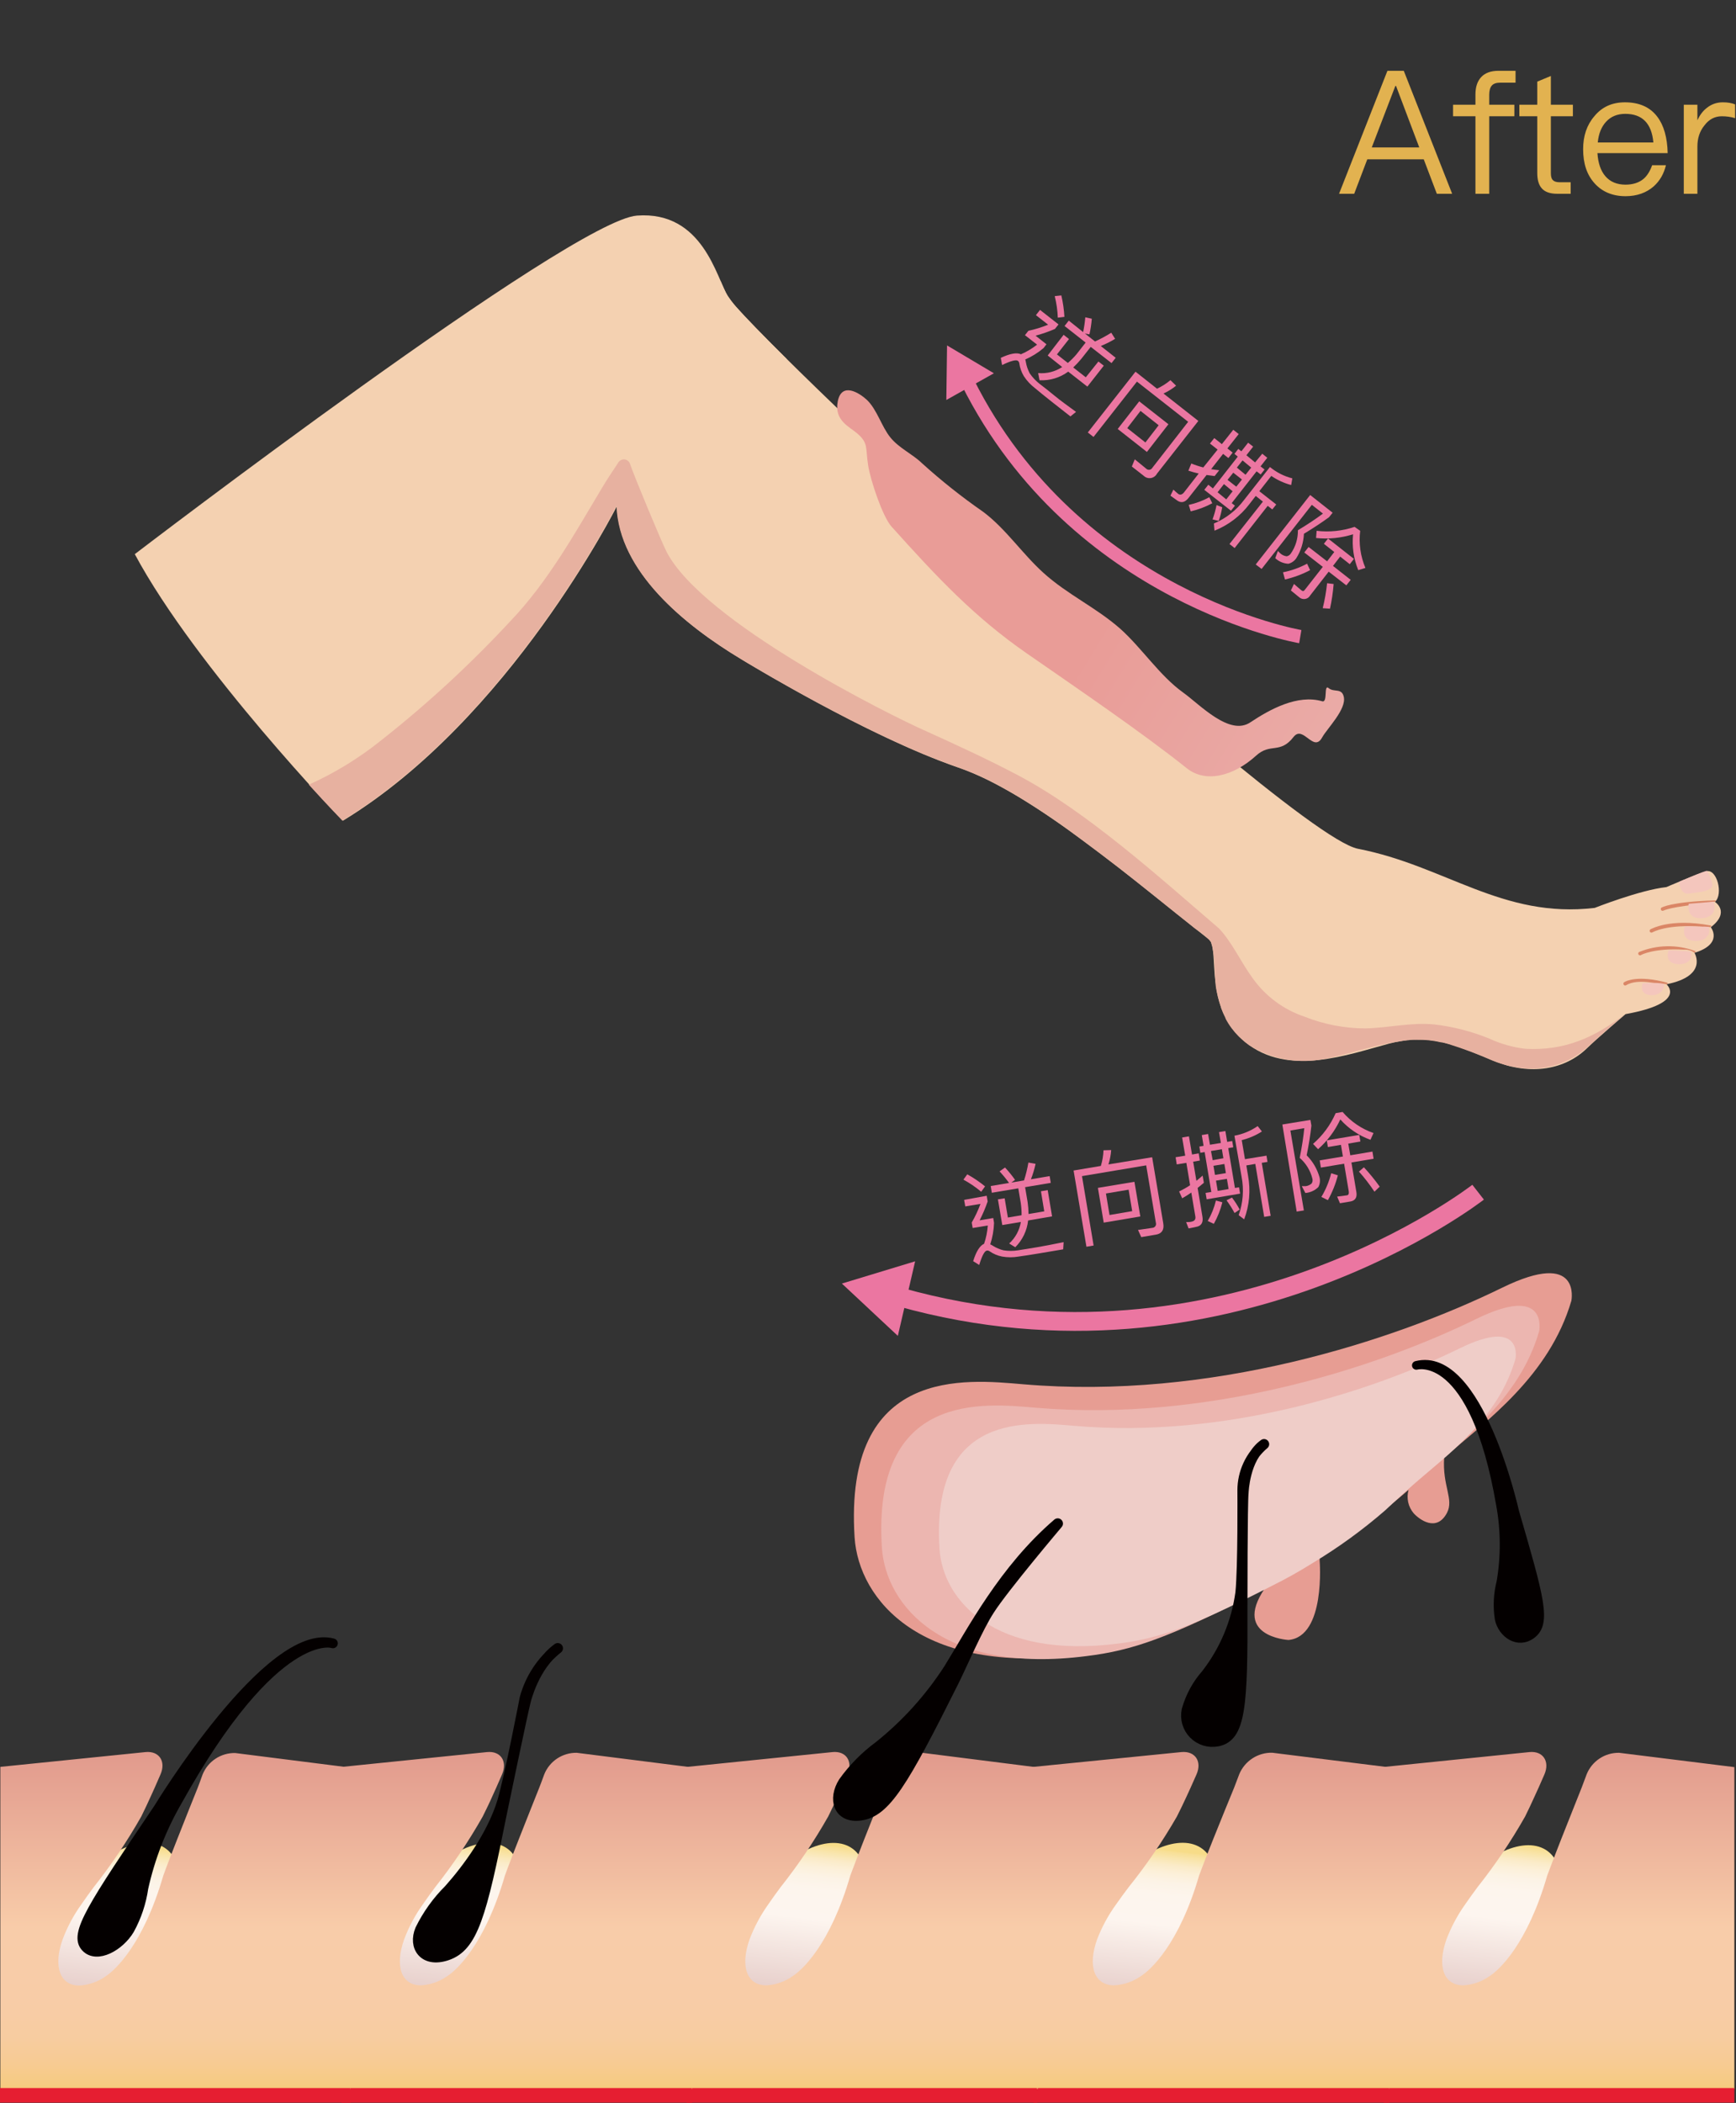 <svg width="242" height="293" viewBox="0 0 242 293" fill="none" xmlns="http://www.w3.org/2000/svg">
<rect x="0" y="0" width="242" height="293" fill="#333333" stroke="none"/>
<path d="M193.408 9.864L186.664 27H188.776L190.6 22.2H198.472L200.296 27H202.432L195.688 9.864H193.408ZM191.224 20.544L194.512 11.976H194.608L197.848 20.544H191.224ZM208.894 9.864C207.838 9.864 207.022 10.152 206.47 10.752C205.942 11.328 205.678 12.12 205.678 13.176V14.592H202.558V16.2H205.678V27H207.598V16.2H211.102V14.592H207.598V13.224C207.598 12.624 207.718 12.192 207.958 11.928C208.198 11.64 208.605 11.52 209.134 11.52H211.27V9.864H208.894ZM216.191 10.584L214.295 11.376V14.592H211.799V16.2H214.295V24.096C214.295 25.032 214.487 25.728 214.895 26.208C215.327 26.736 216.071 27 217.079 27H218.951V25.392H217.367C216.935 25.392 216.623 25.272 216.455 25.08C216.263 24.888 216.191 24.552 216.191 24.096V16.2H219.263V14.592H216.191V10.584ZM226.522 14.256C224.722 14.256 223.306 14.904 222.25 16.2C221.194 17.424 220.69 18.96 220.69 20.784C220.69 22.8 221.218 24.384 222.322 25.584C223.378 26.736 224.818 27.336 226.594 27.336C228.202 27.336 229.522 26.856 230.554 25.944C231.394 25.176 231.946 24.216 232.234 23.016H230.314C230.002 23.88 229.594 24.528 229.066 24.96C228.442 25.464 227.602 25.728 226.594 25.728C225.418 25.728 224.482 25.344 223.81 24.576C223.138 23.808 222.778 22.728 222.682 21.336H232.474C232.426 19.176 231.946 17.472 231.034 16.272C230.026 14.928 228.514 14.256 226.522 14.256ZM226.57 15.864C228.922 15.864 230.242 17.184 230.482 19.848H222.73C222.85 18.624 223.234 17.664 223.906 16.944C224.578 16.224 225.466 15.864 226.57 15.864ZM240.17 14.256C239.306 14.256 238.562 14.52 237.914 15.048C237.386 15.456 236.954 16.032 236.618 16.752V14.592H234.722V27H236.618V20.424C236.618 19.272 236.93 18.288 237.602 17.472C238.25 16.608 239.066 16.2 240.026 16.2C240.626 16.2 241.25 16.272 241.874 16.464V14.544C241.418 14.352 240.842 14.256 240.17 14.256Z" fill="#E2B250"/>
<g clip-path="url(#clip0_377_955)">
<path d="M237.86 121.4C236.41 121.82 232.3 123.6 232.3 123.6C228.59 124.01 222.3 126.5 222.3 126.5C209.41 128.02 201.47 120.62 189.3 118.26C183.76 117.18 156.81 93.5 138.78 77.44C129.47 69.14 108.16 49.01 102.58 42.71C102.17 42.243 101.792 41.749 101.45 41.23C99.9 38.82 98.02 29.35 88.79 30.04C79.56 30.73 18.79 77.21 18.79 77.21C27.33 93.13 47.79 114.36 47.79 114.36C71.07 100.22 86 70.52 86 70.52C86.33 79.66 95.4 87.08 103.37 91.87C103.37 91.87 120.97 102.63 133.56 106.93C144.01 110.49 157.98 122.62 168.51 130.87C170.12 132.13 167.62 140.29 173.58 145.19C179.54 150.09 187.98 146.91 193.64 145.41C199.3 143.91 202.87 145.59 208.18 147.79C213.49 149.99 218.24 148.93 221.18 146.1C222.68 144.64 226.6 141.3 226.6 141.3C235.32 139.73 232.31 137.14 232.31 137.14C238.18 135.97 236.21 132.76 236.21 132.76C240.3 131.5 238.49 129.19 238.49 129.19C241.25 127.07 239.07 125.66 239.07 125.66C240.28 124.57 239.31 120.98 237.86 121.4Z" fill="#F4D1B1"/>
<path d="M98.75 47.35C98.683 47.547 98.67 47.758 98.71 47.962C98.75 48.166 98.844 48.356 98.98 48.513C99.117 48.669 99.292 48.788 99.488 48.856C99.685 48.924 99.896 48.939 100.1 48.9C101.425 48.643 102.79 48.677 104.1 49C105.77 49.38 108.5 49.54 109.71 50.06C106.59 46.97 104.03 44.36 102.57 42.71C102.16 42.243 101.782 41.749 101.44 41.23C101.277 40.959 101.13 40.678 101 40.39L100.9 40.17L100.42 39.09C100.384 40.707 100.176 42.316 99.8 43.89C99.61 44.65 99.15 46.11 98.75 47.35Z" fill="#F4D1B1"/>
<path d="M212.66 146.13C210.929 145.934 209.241 145.461 207.66 144.73C205.174 143.711 202.559 143.038 199.89 142.73C196.63 142.43 193.56 143.22 190.33 143.29C187.422 143.282 184.542 142.725 181.84 141.65C178.911 140.667 176.371 138.775 174.59 136.25C172.98 134.05 171.82 131.4 169.95 129.38C161.67 122.28 151.57 113.12 141.95 108.04C137.75 105.82 133.42 103.83 129.09 101.87C124.05 99.65 97.93 86.65 92.91 76.86C92.22 75.51 88.5 66.6 87.82 64.62C87.766 64.459 87.668 64.317 87.536 64.21C87.405 64.103 87.246 64.035 87.078 64.014C86.91 63.993 86.739 64.02 86.585 64.092C86.432 64.164 86.302 64.277 86.21 64.42C85.42 65.61 84.64 66.78 83.95 67.93C80.08 74.39 76.4 81.04 71.17 86.52C65.576 92.552 59.517 98.136 53.05 103.22C49.988 105.671 46.628 107.724 43.05 109.33C45.87 112.44 47.73 114.33 47.73 114.33C71.01 100.19 85.94 70.49 85.94 70.49C86.27 79.63 95.34 87.05 103.31 91.84L103.85 92.17C106.59 93.81 119.85 101.68 130.85 105.92C131.53 106.17 132.2 106.43 132.85 106.67L133.49 106.9C135.666 107.665 137.77 108.619 139.78 109.75C140.23 109.99 140.68 110.25 141.12 110.5L141.65 110.81C144.576 112.566 147.41 114.472 150.14 116.52C151.59 117.59 154.63 119.87 156.07 120.99L156.34 121.2C157.71 122.27 159.07 123.35 160.45 124.46L160.93 124.84L164.05 127.35L164.52 127.72L166 128.9L166.52 129.32L166.64 129.41C167.294 129.843 167.91 130.331 168.48 130.87C168.572 130.95 168.65 131.044 168.71 131.15C168.759 131.191 168.806 131.234 168.85 131.28C168.855 131.33 168.855 131.38 168.85 131.43C168.95 131.702 169.021 131.983 169.06 132.27C169.4 133.83 169.27 135.6 169.47 137.14V137.35C169.618 138.372 169.866 139.377 170.21 140.35C170.209 140.373 170.209 140.397 170.21 140.42C170.386 140.903 170.593 141.374 170.83 141.83V141.9C171.08 142.379 171.367 142.837 171.69 143.27C172.011 143.695 172.362 144.096 172.74 144.47L173.03 144.73C173.372 145.052 173.736 145.349 174.12 145.62L174.19 145.67C177.082 147.47 180.522 148.179 183.89 147.67C187.57 147.09 191.17 145.67 194.89 145.14C195.32 145.06 195.75 144.99 196.16 144.94C196.3 144.94 196.44 144.94 196.58 144.88C196.87 144.865 197.16 144.865 197.45 144.88H197.53C198.671 144.849 199.811 144.97 200.92 145.24H201.05C201.35 145.307 201.65 145.387 201.95 145.48C204.052 146.137 206.115 146.912 208.13 147.8C208.559 147.972 208.996 148.122 209.44 148.25C209.85 148.38 210.26 148.51 210.67 148.6H210.83C212.738 149.039 214.725 148.995 216.611 148.471C218.497 147.947 220.222 146.96 221.63 145.6C223.35 144 226.49 141.33 226.51 141.3C222.3 144.58 218.05 146.43 212.66 146.13Z" fill="#E7B1A0"/>
<path d="M231.62 126.45C231.69 126.45 232.78 125.66 239.04 125.45C239.068 125.449 239.095 125.454 239.121 125.464C239.147 125.474 239.171 125.49 239.19 125.51L239.05 125.65C238.846 125.628 238.641 125.656 238.45 125.73C238.336 125.757 238.228 125.805 238.13 125.87C232.73 126.33 231.96 126.87 231.9 126.87C231.872 126.888 231.84 126.9 231.807 126.905C231.775 126.911 231.741 126.91 231.708 126.902C231.676 126.895 231.645 126.881 231.618 126.862C231.591 126.843 231.568 126.818 231.55 126.79C231.532 126.762 231.52 126.73 231.515 126.697C231.509 126.665 231.51 126.631 231.517 126.598C231.525 126.566 231.539 126.535 231.558 126.508C231.577 126.481 231.602 126.458 231.63 126.44L231.62 126.45Z" fill="#DA8666"/>
<path d="M230.05 129.49C230.12 129.49 232.7 127.87 238.46 128.95C238.487 128.955 238.512 128.966 238.534 128.982C238.557 128.997 238.576 129.017 238.59 129.04L238.4 129.19C238.051 129.126 237.694 129.106 237.34 129.13C232.34 128.71 230.34 129.91 230.34 129.91C230.312 129.927 230.28 129.938 230.248 129.943C230.215 129.948 230.182 129.947 230.15 129.939C230.118 129.931 230.088 129.917 230.061 129.897C230.035 129.878 230.012 129.853 229.995 129.825C229.978 129.797 229.967 129.765 229.962 129.733C229.957 129.7 229.958 129.667 229.966 129.635C229.974 129.603 229.988 129.573 230.008 129.546C230.027 129.52 230.052 129.497 230.08 129.48L230.05 129.49Z" fill="#DA8666"/>
<path d="M228.48 132.65C230.959 131.63 233.731 131.572 236.25 132.49C236.284 132.502 236.316 132.522 236.342 132.548C236.368 132.574 236.388 132.605 236.4 132.64L236.16 132.72C235.75 132.42 235.246 132.278 234.74 132.32C230.57 132.07 228.74 133.05 228.74 133.08C228.682 133.112 228.613 133.119 228.549 133.1C228.486 133.082 228.432 133.038 228.4 132.98C228.368 132.922 228.361 132.853 228.38 132.789C228.398 132.725 228.442 132.672 228.5 132.64L228.48 132.65Z" fill="#DA8666"/>
<path d="M226.45 136.83C226.68 136.69 228.32 135.83 232.36 136.91C232.397 136.924 232.43 136.949 232.455 136.98C232.48 137.012 232.495 137.05 232.5 137.09L232.26 137.14C231.974 137.044 231.665 137.044 231.38 137.14C227.9 136.3 226.74 137.26 226.68 137.28C226.623 137.313 226.555 137.322 226.491 137.305C226.428 137.288 226.373 137.247 226.34 137.19C226.319 137.16 226.306 137.126 226.3 137.09C226.295 137.055 226.297 137.018 226.308 136.983C226.318 136.949 226.337 136.917 226.361 136.89C226.386 136.864 226.416 136.843 226.45 136.83Z" fill="#DA8666"/>
<path d="M234.05 122.87C234.05 122.87 234.23 124.69 235.4 124.51C236.57 124.33 239.08 124.21 238.68 123.06C238.517 122.473 238.282 121.909 237.98 121.38C237.98 121.38 238.55 120.92 234.05 122.87Z" fill="#F4C6BD"/>
<path d="M235.4 125.93C235.4 125.93 235.04 127.83 236.82 127.93C238.6 128.03 239.33 127 238.88 125.63L235.4 125.93Z" fill="#F4C6BD"/>
<path d="M234.88 129.06C234.88 129.06 234.24 130.77 235.88 131.06C237.52 131.35 238.58 130.38 238.19 129.14C238.21 129.12 234.88 129.06 234.88 129.06Z" fill="#F4C6BD"/>
<path d="M232.61 132.4C232.61 132.4 231.95 133.98 233.51 134.28C235.07 134.58 236.06 133.73 235.7 132.6C235.68 132.54 232.61 132.4 232.61 132.4Z" fill="#F4C6BD"/>
<path d="M228.98 137.01C228.98 137.01 228.43 138.43 229.9 138.63C231.75 138.88 232.16 137.31 231.9 137.07C231.307 136.962 230.702 136.925 230.1 136.96C229.47 136.96 228.98 137.01 228.98 137.01Z" fill="#F4C6BD"/>
<path d="M181.26 88.7C181.26 88.7 149.98 83.36 134.9 53.26" stroke="#EB76A1" stroke-width="1.86" stroke-miterlimit="10"/>
<path d="M132.02 48.13L138.55 52.01L131.92 55.73L132.02 48.13Z" fill="#EB76A1"/>
<path d="M147.56 45.2L147.06 45.83C146.185 46.21 145.282 46.525 144.36 46.77L145.88 47.97L145.47 48.5C144.701 49.15 143.842 49.686 142.92 50.09C142.964 50.213 142.994 50.34 143.01 50.47C143.106 51.015 143.288 51.542 143.55 52.03C143.925 52.569 144.376 53.051 144.89 53.46C145.51 53.94 146.2 54.46 147 55.13C147.8 55.8 148.77 56.48 150 57.39L149.22 58.02L146.52 55.9C145.67 55.23 144.93 54.63 144.29 54.09C143.679 53.626 143.151 53.061 142.73 52.42C142.395 51.867 142.177 51.251 142.09 50.61C142.071 50.48 142.003 50.362 141.9 50.28C141.65 50.08 140.9 50.28 139.69 50.86L139.51 49.86C140.82 49.25 141.75 49.09 142.32 49.36C143.126 49.014 143.882 48.563 144.57 48.02L142.88 46.7L143.36 46.09C144.3 45.888 145.22 45.603 146.11 45.24L144.41 43.91L144.98 43.18L147.56 45.2ZM153.12 50.37L153.87 50.95L151.58 53.87L148.91 51.78C147.756 52.631 146.342 53.055 144.91 52.98L144.72 51.98C145.9 52.089 147.081 51.793 148.07 51.14L146.05 49.53L148.27 46.65L149.02 47.24L147.34 49.38L148.86 50.57C149.288 50.206 149.686 49.808 150.05 49.38L151.34 47.73L148.4 45.42L148.99 44.67L150.99 46.27C151.132 45.59 151.232 44.902 151.29 44.21L152.2 44.41C152.139 45.143 152.029 45.872 151.87 46.59L151.24 46.47L152.65 47.58C153.429 47.223 154.184 46.815 154.91 46.36L155.45 47.21C154.811 47.597 154.143 47.931 153.45 48.21L155.53 49.85L154.95 50.59L152.05 48.33L150.75 49.98C150.395 50.41 150.015 50.817 149.61 51.2L151.36 52.57L153.12 50.37ZM148.38 44.15L147.46 44.26C147.42 43.248 147.276 42.243 147.03 41.26L147.95 41.16C148.18 42.142 148.324 43.143 148.38 44.15Z" fill="#EB76A1"/>
<path d="M163.95 53.74C163.412 54.177 162.821 54.543 162.19 54.83L167.05 58.65L161.28 66C161.195 66.16 161.075 66.297 160.928 66.403C160.782 66.508 160.613 66.578 160.435 66.607C160.256 66.636 160.074 66.623 159.901 66.57C159.729 66.517 159.571 66.424 159.44 66.3L157.78 65L158.19 64L159.78 65.3C159.838 65.359 159.91 65.403 159.988 65.43C160.066 65.457 160.15 65.465 160.232 65.455C160.314 65.444 160.393 65.415 160.462 65.369C160.531 65.323 160.588 65.262 160.63 65.19L165.63 58.77L158.49 53.17L152.44 60.88L151.64 60.26L158.29 51.79L161.29 54.16C161.961 53.844 162.59 53.445 163.16 52.97L163.95 53.74ZM162.88 59.11L159.88 62.97L155.81 59.77L158.81 55.92L162.88 59.11ZM161.52 59.25L158.99 57.25L157.14 59.65L159.67 61.65L161.52 59.25Z" fill="#EB76A1"/>
<path d="M163.16 69.06L163.57 68.22C163.8 68.43 164.01 68.63 164.24 68.81C164.47 68.99 164.78 68.95 165.04 68.62L167.1 65.98C166.61 65.86 166.1 65.73 165.66 65.58L166.07 64.58C166.614 64.801 167.172 64.985 167.74 65.13L169.74 62.64L168.67 61.8L169.27 61.04L170.33 61.88L171.92 59.88L172.68 60.48L171.1 62.48L171.83 63.06L171.24 63.82L170.5 63.24L168.83 65.37C169.21 65.43 169.58 65.48 169.96 65.52L169.32 66.33L168.2 66.18L165.68 69.38C165.16 70.04 164.61 70.14 164.01 69.67L163.16 69.06ZM168.99 70.12C168.043 70.626 167.035 71.005 165.99 71.25L165.71 70.35C166.712 70.129 167.678 69.769 168.58 69.28L168.99 70.12ZM173.05 62.88L173.99 61.68L174.69 62.23L173.75 63.43L174.96 64.43L175.96 63.22L176.66 63.78L175.72 64.98L176.28 65.42L175.74 66.11L175.17 65.67L171.7 70.1L172.15 70.46L171.6 71.16L167.88 68.25L168.44 67.54L169.08 68.05L172.55 63.62L172.08 63.24L172.62 62.55L173.05 62.88ZM169.89 72.58L169.03 72.37C169.269 71.719 169.456 71.05 169.59 70.37L170.38 70.68C170.271 71.326 170.107 71.962 169.89 72.58ZM179.99 67.58C179.001 67.317 178.064 66.888 177.22 66.31L175.55 68.44L177.91 70.29L177.36 70.98L176.72 70.48L172.11 76.36L171.39 75.8L176.05 69.89L175.05 69.1L174.16 70.25C172.905 71.899 171.225 73.174 169.3 73.94L169.22 72.94C170.896 72.237 172.354 71.097 173.44 69.64L177.03 65.07C177.941 65.82 179.006 66.36 180.15 66.65L179.99 67.58ZM170.94 69.58L171.83 68.45L170.62 67.45L169.73 68.59L170.94 69.58ZM172.34 67.81L173.13 66.81L171.92 65.86L171.12 66.86L172.34 67.81ZM173.63 66.15L174.42 65.15L173.21 64.15L172.42 65.15L173.63 66.15Z" fill="#EB76A1"/>
<path d="M185.77 71.44L185.27 72.06C184.2 72.84 183.03 73.61 181.77 74.37C181.715 75.568 181.354 76.732 180.72 77.75C180.461 78.148 180.061 78.434 179.6 78.55C178.917 78.516 178.268 78.24 177.77 77.77L178.14 76.77C178.3 76.93 178.42 77.06 178.53 77.15C178.767 77.345 179.055 77.47 179.36 77.51C179.475 77.489 179.584 77.446 179.682 77.382C179.78 77.319 179.864 77.236 179.93 77.14C180.598 76.186 180.948 75.045 180.93 73.88C182.28 73.07 183.44 72.29 184.42 71.56L182.87 70.34L175.87 79.27L175.05 78.65L182.64 68.97L185.77 71.44ZM182.63 79.44C181.524 80.022 180.348 80.459 179.13 80.74L178.85 79.74C180.023 79.507 181.155 79.103 182.21 78.54L182.63 79.44ZM179.95 82.27L180.38 81.36C180.72 81.66 181.06 81.96 181.38 82.22C181.7 82.48 181.78 82.32 181.98 82.07L184.4 78.98L181.82 76.98L182.42 76.21L185 78.21L186 76.91L184.55 75.77L185.13 75.03L188.74 77.87L188.16 78.61L186.82 77.55L185.82 78.85L188.29 80.79L187.68 81.56L185.22 79.65L182.65 82.95C182.577 83.084 182.474 83.199 182.349 83.287C182.225 83.375 182.082 83.433 181.931 83.457C181.781 83.481 181.627 83.47 181.481 83.426C181.335 83.381 181.201 83.304 181.09 83.2L179.95 82.27ZM189.61 73.96C189.397 75.718 189.649 77.5 190.34 79.13L189.34 79.44C188.699 77.856 188.452 76.14 188.62 74.44C186.954 74.966 185.198 75.143 183.46 74.96L183.54 73.96C185.322 74.172 187.129 73.984 188.83 73.41L189.61 73.96ZM185.39 84.81L184.39 84.74C184.671 83.595 184.875 82.432 185 81.26L185.91 81.37C185.82 82.541 185.646 83.704 185.39 84.85V84.81Z" fill="#EB76A1"/>
<path d="M184.32 102.73C184.99 101.51 187.74 98.81 187.32 97.07C187.03 95.82 185.95 96.5 185.22 95.88C184.49 95.26 185.13 97.94 184.32 97.71C180.87 96.71 177.02 98.84 174.32 100.63C171.4 102.63 167.24 98.14 164.94 96.5C161.65 94.14 159.19 90.31 156.16 87.6C152.74 84.6 148.84 82.87 145.46 79.82C142.46 77.11 140.23 73.69 137.05 71.31C134.052 69.232 131.193 66.96 128.49 64.51C127.16 63.23 125.33 62.45 124.11 60.94C122.89 59.43 122.26 57.07 120.85 55.72C119.85 54.79 117.32 53.12 116.78 55.95C116.27 58.6 118.41 59.44 119.53 60.42C121.08 61.76 120.64 62.42 121.02 64.84C121.34 66.9 123.02 71.95 124.26 73.35C130.63 80.44 135.82 85.97 143.15 91.05C149.67 95.57 159.2 102.05 165.45 107.05C168.04 109.11 171.9 108.2 175.12 105.27C177.12 103.46 178.44 105.12 180.34 102.66C181.68 100.98 183.11 104.96 184.32 102.73Z" fill="url(#paint0_linear_377_955)"/>
<path d="M219.05 181.24C219.05 181.24 220.51 173.99 209.42 179.41C194.11 186.89 168.71 195.11 142.61 192.87C134.71 192.2 117.61 190.27 119.13 214.19C119.7 222.98 128.52 233.42 150.28 230.6C157.28 229.69 162.74 227.83 176.83 220.6C171.17 228.03 179.61 228.5 179.61 228.5C184.83 228.04 183.96 217.44 183.96 217.44V216.59C188.344 213.956 192.49 210.945 196.35 207.59C196.193 208.151 196.177 208.741 196.303 209.31C196.428 209.878 196.692 210.407 197.07 210.85C197.85 211.71 200.26 213.53 201.71 210.79C202.71 208.86 201.04 207.06 201.32 203.08C207.2 198 215.97 191.72 219.05 181.24Z" fill="#E79D93"/>
<path d="M193.76 209.65C190.223 212.736 186.426 215.509 182.41 217.94C180.287 219.277 178.098 220.506 175.85 221.62L175.6 221.74C162.78 228.27 157.88 229.95 151.5 230.74C131.55 233.32 123.5 223.74 122.94 215.69C121.52 193.76 137.23 195.52 144.47 196.15C168.4 198.15 191.69 190.66 205.73 183.8C215.9 178.8 214.56 185.47 214.56 185.47C211.78 195.09 203.67 200.77 198.32 205.47C197.17 206.48 193.76 209.65 193.76 209.65Z" fill="#ECB6B0"/>
<path d="M193.05 210.48C189.931 213.182 186.585 215.611 183.05 217.74C181.191 218.912 179.271 219.987 177.3 220.96L177.09 221.07C165.85 226.79 161.56 228.26 155.97 228.99C138.48 231.26 131.4 222.86 130.97 215.8C129.73 196.58 143.49 198.13 149.84 198.67C170.84 200.47 191.22 193.87 203.52 187.85C212.43 183.5 211.26 189.32 211.26 189.32C208.83 197.75 201.72 202.72 197.03 206.85C195.99 207.74 193.05 210.48 193.05 210.48Z" fill="#EFCDC8"/>
<path d="M206.05 166.11C206.05 166.11 170.93 193.52 125.42 180.71" stroke="#EB76A1" stroke-width="2.62" stroke-miterlimit="10"/>
<path d="M117.36 178.84L127.57 175.74L125.16 186.13L117.36 178.84Z" fill="#EB76A1"/>
<path d="M137.32 165.3L136.78 166.05C136.013 165.404 135.182 164.837 134.3 164.36L134.84 163.62C135.715 164.106 136.544 164.668 137.32 165.3ZM137.55 166.61L137.68 167.4C137.37 168.302 136.996 169.181 136.56 170.03L138.46 169.71L138.57 170.38C138.537 171.4 138.358 172.41 138.04 173.38C138.16 173.426 138.274 173.487 138.38 173.56C138.847 173.859 139.361 174.079 139.9 174.21C140.563 174.314 141.237 174.314 141.9 174.21L144.56 173.78C145.51 173.62 146.75 173.38 148.27 173.07L148.21 174.07L144.83 174.64C143.76 174.82 142.83 174.96 141.99 175.08C141.232 175.211 140.458 175.211 139.7 175.08C139.064 174.956 138.461 174.701 137.93 174.33C137.822 174.257 137.689 174.228 137.56 174.25C137.24 174.3 136.89 174.98 136.5 176.25L135.66 175.72C136.09 174.34 136.6 173.55 137.18 173.3C137.465 172.477 137.64 171.619 137.7 170.75L135.59 171.1L135.46 170.34C135.94 169.51 136.348 168.64 136.68 167.74L134.56 168.09L134.4 167.18L137.55 166.61ZM145.11 165.98L146.05 165.82L146.66 169.48L143.32 170.05C143.168 171.462 142.536 172.778 141.53 173.78L140.68 173.26C141.543 172.47 142.117 171.414 142.31 170.26L139.72 170.69L139.11 167.11L140.05 166.96L140.5 169.64L142.41 169.32C142.417 168.758 142.38 168.196 142.3 167.64L141.95 165.57L138.26 166.19L138.11 165.25L140.66 164.82C140.255 164.255 139.815 163.717 139.34 163.21L140.1 162.67C140.605 163.211 141.072 163.786 141.5 164.39L140.98 164.77L142.75 164.47C143.014 163.656 143.218 162.824 143.36 161.98L144.36 162.16C144.203 162.893 143.986 163.612 143.71 164.31L146.32 163.87L146.48 164.81L142.9 165.41L143.25 167.48C143.33 168.033 143.374 168.591 143.38 169.15L145.57 168.78L145.11 165.98Z" fill="#EB76A1"/>
<path d="M154.9 160.24C154.85 160.919 154.723 161.59 154.52 162.24L160.61 161.24L162.16 170.45C162.31 171.35 161.96 171.88 161.16 172.02L159.09 172.37L158.64 171.37L160.64 171.08C160.723 171.075 160.803 171.051 160.876 171.01C160.948 170.969 161.01 170.912 161.057 170.844C161.104 170.775 161.135 170.697 161.148 170.615C161.16 170.533 161.154 170.449 161.13 170.37L159.78 162.37L150.83 163.87L152.45 173.54L151.45 173.71L149.66 163.09L153.46 162.45C153.677 161.742 153.801 161.01 153.83 160.27L154.9 160.24ZM158.14 164.66L158.96 169.49L153.86 170.35L153.05 165.51L158.14 164.66ZM157.33 165.76L154.17 166.29L154.67 169.29L157.83 168.75L157.33 165.76Z" fill="#EB76A1"/>
<path d="M165.69 171.16L165.35 170.28C165.65 170.28 165.95 170.28 166.24 170.18C166.53 170.08 166.7 169.88 166.63 169.47L166.07 166.16C165.65 166.45 165.23 166.72 164.8 166.96L164.37 166.01C164.898 165.754 165.41 165.463 165.9 165.14L165.38 162.02L164.04 162.24L163.88 161.24L165.22 161.02L164.79 158.49L165.74 158.33L166.17 160.86L167.1 160.7L167.26 161.7L166.33 161.86L166.78 164.53C167.08 164.29 167.36 164.04 167.65 163.8L167.82 164.8L166.95 165.52L167.62 169.52C167.76 170.35 167.46 170.83 166.71 170.95L165.69 171.16ZM167.78 159.65L167.53 158.15L168.41 158L168.67 159.5L170.19 159.25L169.93 157.74L170.82 157.59L171.07 159.1L171.77 158.98L171.92 159.85L171.22 159.97L172.15 165.52L172.72 165.43L172.87 166.31L168.21 167.1L168.06 166.21L168.86 166.08L167.93 160.52L167.33 160.62L167.19 159.75L167.78 159.65ZM170.4 167.52C170.137 168.568 169.737 169.577 169.21 170.52L168.36 170.12C168.876 169.23 169.26 168.27 169.5 167.27L170.4 167.52ZM170.54 161.38L170.33 160.12L168.81 160.37L169.05 161.65L170.54 161.38ZM170.89 163.45L170.68 162.18L169.16 162.43L169.37 163.7L170.89 163.45ZM171.27 165.67L171.03 164.25L169.51 164.5L169.75 165.93L171.27 165.67ZM172.82 168.52L172.1 169.01C171.769 168.394 171.395 167.803 170.98 167.24L171.74 166.86C172.148 167.391 172.51 167.956 172.82 168.55V168.52ZM175.91 157.65C175.048 158.206 174.098 158.612 173.1 158.85L173.55 161.51L176.55 161.02L176.69 161.89L175.89 162.02L177.13 169.4L176.23 169.55L174.99 162.17L173.74 162.38L173.98 163.82C174.355 165.855 174.168 167.953 173.44 169.89L172.67 169.31C173.283 167.599 173.424 165.755 173.08 163.97L172.08 158.24C173.243 158.03 174.348 157.573 175.32 156.9L175.91 157.65Z" fill="#EB76A1"/>
<path d="M182.67 156.04L182.81 156.83C182.663 158.163 182.443 159.543 182.15 160.97C182.998 161.817 183.614 162.867 183.94 164.02C184.062 164.48 184.005 164.97 183.78 165.39C183.296 165.875 182.653 166.169 181.97 166.22L181.47 165.27H182.02C182.324 165.23 182.609 165.101 182.84 164.9C182.904 164.802 182.947 164.692 182.966 164.577C182.985 164.461 182.979 164.343 182.95 164.23C182.675 163.103 182.057 162.09 181.18 161.33C181.49 159.79 181.7 158.41 181.82 157.19L179.88 157.52L181.76 168.65L180.76 168.81L178.76 156.68L182.67 156.04ZM187.16 154.93C188.311 156.274 189.798 157.289 191.47 157.87L191.04 158.81C189.426 158.226 187.983 157.25 186.84 155.97C186.104 157.552 185.048 158.965 183.74 160.12L183.04 159.38C184.395 158.205 185.471 156.743 186.19 155.1L187.16 154.93ZM186.79 167.65L186.4 166.72C186.86 166.67 187.31 166.62 187.72 166.55C187.97 166.55 188.07 166.32 188.02 166L187.37 162.14L184.13 162.68L183.97 161.68L187.2 161.14L186.93 159.51L185.11 159.82L184.95 158.89L189.48 158.13L189.64 159.05L187.95 159.34L188.23 160.97L191.32 160.45L191.48 161.45L188.39 161.97L189.08 166.09C189.21 166.85 188.91 167.3 188.22 167.41L186.79 167.65ZM186.5 163.76C186.186 164.968 185.719 166.131 185.11 167.22L184.2 166.77C184.816 165.743 185.278 164.631 185.57 163.47L186.5 163.76ZM192.34 165.33L191.6 166.04C190.948 165.056 190.227 164.12 189.44 163.24L190.13 162.64C190.924 163.495 191.662 164.4 192.34 165.35V165.33Z" fill="#EB76A1"/>
<path d="M213.809 272.048C217.941 266.545 218.813 260.223 215.757 257.929C212.701 255.634 206.874 258.235 202.742 263.738C198.61 269.241 197.738 275.562 200.794 277.857C203.851 280.152 209.678 277.551 213.809 272.048Z" fill="url(#paint1_linear_377_955)"/>
<path d="M213.2 244.12C215.09 243.93 216.08 245.41 215.29 247.24C214.73 248.52 214.18 249.77 213.95 250.24C213.51 251.24 213.06 252.15 212.6 253.1C210.643 256.549 208.423 259.842 205.96 262.95C205.4 263.71 204.83 264.49 204.28 265.29C203.194 266.811 202.306 268.464 201.64 270.21C200.3 273.98 201.26 276.62 203.98 276.62C205.316 276.547 206.604 276.092 207.69 275.31C208.93 274.51 212.89 270.97 215.69 261.31L216.09 260.25C217.09 257.6 218.15 254.93 219.22 252.25L220.49 249.06C220.64 248.67 220.9 247.98 221.18 247.22C221.542 246.32 222.17 245.551 222.979 245.016C223.787 244.48 224.74 244.202 225.71 244.22L241.81 246.22V291.07H192.91L192.63 246.22L213.2 244.12Z" fill="url(#paint2_linear_377_955)"/>
<path d="M241.77 290.93H192.91V292.96H241.77V290.93Z" fill="#E61E31"/>
<path d="M165.547 271.824C169.772 266.35 170.721 260.001 167.665 257.642C164.609 255.283 158.707 257.807 154.481 263.28C150.255 268.754 149.307 275.103 152.363 277.462C155.418 279.821 161.321 277.297 165.547 271.824Z" fill="url(#paint3_linear_377_955)"/>
<path d="M164.67 244.12C166.59 243.93 167.6 245.41 166.79 247.24C166.22 248.52 165.67 249.77 165.44 250.24C164.99 251.24 164.53 252.15 164.06 253.1C162.073 256.551 159.823 259.844 157.33 262.95C156.76 263.71 156.17 264.49 155.62 265.29C154.515 266.806 153.614 268.46 152.94 270.21C151.58 273.98 152.56 276.62 155.32 276.62C156.672 276.546 157.975 276.092 159.08 275.31C160.33 274.51 164.35 270.97 167.16 261.31L167.56 260.25C168.56 257.6 169.66 254.93 170.74 252.25L172.05 249.05L172.75 247.21C173.125 246.304 173.765 245.533 174.586 244.998C175.407 244.463 176.37 244.188 177.35 244.21L193.4 246.21L193.68 291.06H144.05L143.76 246.21L164.67 244.12Z" fill="url(#paint4_linear_377_955)"/>
<path d="M193.67 290.93H144.08V292.96H193.67V290.93Z" fill="#E61E31"/>
<path d="M116.945 271.729C121.077 266.226 121.949 259.905 118.892 257.61C115.836 255.315 110.009 257.916 105.877 263.419C101.745 268.922 100.874 275.244 103.93 277.538C106.986 279.833 112.813 277.232 116.945 271.729Z" fill="url(#paint5_linear_377_955)"/>
<path d="M116.05 244.12C117.94 243.93 118.93 245.41 118.14 247.24C117.58 248.52 117.03 249.77 116.8 250.24C116.36 251.24 115.91 252.15 115.45 253.1C113.493 256.549 111.273 259.842 108.81 262.95C108.25 263.71 107.67 264.49 107.13 265.29C106.044 266.811 105.157 268.464 104.49 270.21C103.15 273.98 104.11 276.62 106.83 276.62C108.167 276.547 109.454 276.092 110.54 275.31C111.78 274.51 115.74 270.97 118.54 261.31L118.94 260.25C119.94 257.6 121 254.93 122.07 252.25L123.34 249.06C123.49 248.67 123.75 247.98 124.03 247.22C124.392 246.32 125.02 245.551 125.829 245.016C126.637 244.48 127.59 244.202 128.56 244.22L144.38 246.22L144.66 291.07H95.71L95.43 246.22L116.05 244.12Z" fill="url(#paint6_linear_377_955)"/>
<path d="M144.57 290.93H95.71V292.96H144.57V290.93Z" fill="#E61E31"/>
<path d="M68.839 271.732C72.97 266.229 73.842 259.907 70.786 257.613C67.73 255.318 61.903 257.919 57.771 263.422C53.639 268.925 52.767 275.246 55.824 277.541C58.88 279.836 64.707 277.235 68.839 271.732Z" fill="url(#paint7_linear_377_955)"/>
<path d="M67.89 244.12C69.79 243.93 70.78 245.41 69.98 247.24C69.42 248.52 68.88 249.77 68.65 250.24C68.21 251.24 67.76 252.15 67.29 253.1C65.336 256.549 63.119 259.842 60.66 262.95C60.1 263.71 59.52 264.49 58.98 265.29C57.886 266.806 56.998 268.46 56.34 270.21C55 273.98 55.96 276.62 58.68 276.62C60.016 276.547 61.304 276.092 62.39 275.31C63.62 274.51 67.58 270.97 70.39 261.31L70.78 260.25C71.78 257.6 72.85 254.93 73.91 252.25L75.18 249.06C75.34 248.67 75.59 247.98 75.87 247.22C76.233 246.318 76.862 245.549 77.673 245.013C78.484 244.477 79.438 244.2 80.41 244.22L96.22 246.22L96.5 291.07H47.6L47.32 246.22L67.89 244.12Z" fill="url(#paint8_linear_377_955)"/>
<path d="M96.47 290.93H47.61V292.96H96.47V290.93Z" fill="#E61E31"/>
<path d="M21.233 271.735C25.364 266.232 26.236 259.911 23.18 257.616C20.124 255.321 14.297 257.922 10.165 263.425C6.033 268.928 5.161 275.249 8.218 277.544C11.274 279.839 17.101 277.238 21.233 271.735Z" fill="url(#paint9_linear_377_955)"/>
<path d="M20.28 244.12C22.18 243.93 23.17 245.41 22.37 247.24C21.81 248.52 21.27 249.77 21.04 250.24C20.6 251.24 20.15 252.15 19.69 253.1C17.73 256.55 15.51 259.846 13.05 262.96C12.49 263.72 11.91 264.5 11.37 265.3C10.276 266.816 9.388 268.47 8.73 270.22C7.39 273.99 8.35 276.65 11.05 276.65C12.386 276.577 13.674 276.122 14.76 275.34C15.99 274.54 19.95 271 22.76 261.34L23.15 260.28C24.15 257.63 25.22 254.96 26.28 252.28L27.56 249.09C27.71 248.7 27.97 248.01 28.24 247.25C28.604 246.349 29.233 245.58 30.044 245.044C30.855 244.509 31.809 244.232 32.78 244.25L48.59 246.25L48.87 291.1H0.05V246.18L20.28 244.12Z" fill="url(#paint10_linear_377_955)"/>
<path d="M48.86 290.93H0V292.96H48.86V290.93Z" fill="#E61E31"/>
<path d="M24.69 250.97C22.516 254.733 20.931 258.807 19.99 263.05C19.699 265.085 19.042 267.05 18.05 268.85C16.66 271.18 13.51 272.92 11.98 271.32C10.26 269.52 12.84 265.68 22.09 251.97C22.09 251.97 37.54 226.53 46.41 228.97C46.41 228.94 38.36 226.36 24.69 250.97Z" fill="#040000" stroke="#040000" stroke-width="1.36" stroke-linecap="round" stroke-linejoin="round"/>
<path d="M209.18 209.71C209.82 213.25 209.837 216.874 209.23 220.42C208.801 222.096 208.716 223.841 208.98 225.55C209.42 227.62 211.61 229.15 213.51 227.73C215.65 226.12 214.67 222.73 211.14 210.58C211.14 210.58 206.14 188.05 197.44 190.24C197.44 190.24 205.45 187.91 209.18 209.71Z" fill="#040000" stroke="#040000" stroke-width="1.21" stroke-linecap="round" stroke-linejoin="round"/>
<path d="M132.94 234.27C125.85 248.46 123.43 252.46 119.94 252.93C116.83 253.34 116.13 250.62 117.6 248.31C118.973 246.393 120.64 244.706 122.54 243.31C126.354 240.262 129.646 236.614 132.29 232.51C135.53 227.27 139.91 218.76 147.45 212.28C147.45 212.28 139.83 221.28 137.9 224.33C136.31 226.78 134.18 231.77 132.94 234.27Z" fill="#040000" stroke="#040000" stroke-width="1.46" stroke-linecap="round" stroke-linejoin="round"/>
<path d="M70.05 251C68.59 255.81 65.11 260.46 62.6 263.28C60.966 264.901 59.614 266.784 58.6 268.85C57.6 271.23 59.08 273.49 62.28 272.43C65.9 271.22 67.09 266.89 69.89 252.85C69.89 252.85 72.89 238.35 73.28 236.95C73.28 236.95 74.44 232.07 77.75 229.66C75.509 231.44 73.899 233.895 73.16 236.66C73.16 236.66 71.11 247.38 70.05 251Z" fill="#040000" stroke="#040000" stroke-width="1.46" stroke-linecap="round" stroke-linejoin="round"/>
<path d="M172.93 221.91C172.367 226.05 170.722 229.969 168.16 233.27C166.886 234.709 165.956 236.419 165.44 238.27C165.314 238.859 165.336 239.469 165.503 240.048C165.67 240.626 165.978 241.154 166.398 241.585C166.819 242.015 167.34 242.335 167.914 242.516C168.488 242.697 169.099 242.732 169.69 242.62C172.94 242.02 173.24 237.76 173.18 223.77C173.18 223.77 173.18 209.32 173.34 207.96C173.34 207.96 173.5 203.12 176.21 201.22C175.27 202.007 174.514 202.991 173.996 204.102C173.478 205.213 173.209 206.424 173.21 207.65C173.21 207.65 173.29 218.37 172.93 221.91Z" fill="#040000" stroke="#040000" stroke-width="1.43" stroke-linecap="round" stroke-linejoin="round"/>
</g>
<defs>
<linearGradient id="paint0_linear_377_955" x1="199.569" y1="103.505" x2="158.632" y2="78.449" gradientUnits="userSpaceOnUse">
<stop stop-color="#EAB0AC"/>
<stop offset="1" stop-color="#E99C97"/>
</linearGradient>
<linearGradient id="paint1_linear_377_955" x1="200.945" y1="278.791" x2="203.667" y2="256.16" gradientUnits="userSpaceOnUse">
<stop offset="0.09" stop-color="#E7CFCB"/>
<stop offset="0.54" stop-color="#FDF5EF"/>
<stop offset="0.72" stop-color="#FDF5ED"/>
<stop offset="0.8" stop-color="#FCF3E6"/>
<stop offset="0.86" stop-color="#FCF0D9"/>
<stop offset="0.91" stop-color="#FBEBC8"/>
<stop offset="0.95" stop-color="#F9E6B0"/>
<stop offset="0.99" stop-color="#F8DF95"/>
<stop offset="1" stop-color="#F7DC88"/>
</linearGradient>
<linearGradient id="paint2_linear_377_955" x1="217.19" y1="236.59" x2="217.19" y2="295.7" gradientUnits="userSpaceOnUse">
<stop offset="0.09" stop-color="#DF958A"/>
<stop offset="0.54" stop-color="#F8CCA9"/>
<stop offset="0.72" stop-color="#F8CCA7"/>
<stop offset="0.8" stop-color="#F7CCA0"/>
<stop offset="0.86" stop-color="#F7CB93"/>
<stop offset="0.91" stop-color="#F6CB82"/>
<stop offset="0.96" stop-color="#F4CA6A"/>
<stop offset="0.99" stop-color="#F2C94F"/>
<stop offset="1" stop-color="#F2C94A"/>
</linearGradient>
<linearGradient id="paint3_linear_377_955" x1="154.458" y1="279.553" x2="157.14" y2="257.091" gradientUnits="userSpaceOnUse">
<stop offset="0.09" stop-color="#E7CFCB"/>
<stop offset="0.54" stop-color="#FDF5EF"/>
<stop offset="0.72" stop-color="#FDF5ED"/>
<stop offset="0.8" stop-color="#FCF3E6"/>
<stop offset="0.86" stop-color="#FCF0D9"/>
<stop offset="0.91" stop-color="#FBEBC8"/>
<stop offset="0.95" stop-color="#F9E6B0"/>
<stop offset="0.99" stop-color="#F8DF95"/>
<stop offset="1" stop-color="#F7DC88"/>
</linearGradient>
<linearGradient id="paint4_linear_377_955" x1="168.72" y1="236.59" x2="168.72" y2="295.7" gradientUnits="userSpaceOnUse">
<stop offset="0.09" stop-color="#DF958A"/>
<stop offset="0.54" stop-color="#F8CCA9"/>
<stop offset="0.72" stop-color="#F8CCA7"/>
<stop offset="0.8" stop-color="#F7CCA0"/>
<stop offset="0.86" stop-color="#F7CB93"/>
<stop offset="0.91" stop-color="#F6CB82"/>
<stop offset="0.96" stop-color="#F4CA6A"/>
<stop offset="0.99" stop-color="#F2C94F"/>
<stop offset="1" stop-color="#F2C94A"/>
</linearGradient>
<linearGradient id="paint5_linear_377_955" x1="103.744" y1="278.619" x2="106.465" y2="255.998" gradientUnits="userSpaceOnUse">
<stop offset="0.09" stop-color="#E7CFCB"/>
<stop offset="0.54" stop-color="#FDF5EF"/>
<stop offset="0.72" stop-color="#FDF5ED"/>
<stop offset="0.8" stop-color="#FCF3E6"/>
<stop offset="0.86" stop-color="#FCF0D9"/>
<stop offset="0.91" stop-color="#FBEBC8"/>
<stop offset="0.95" stop-color="#F9E6B0"/>
<stop offset="0.99" stop-color="#F8DF95"/>
<stop offset="1" stop-color="#F7DC88"/>
</linearGradient>
<linearGradient id="paint6_linear_377_955" x1="119.99" y1="236.59" x2="119.99" y2="295.7" gradientUnits="userSpaceOnUse">
<stop offset="0.09" stop-color="#DF958A"/>
<stop offset="0.54" stop-color="#F8CCA9"/>
<stop offset="0.72" stop-color="#F8CCA7"/>
<stop offset="0.8" stop-color="#F7CCA0"/>
<stop offset="0.86" stop-color="#F7CB93"/>
<stop offset="0.91" stop-color="#F6CB82"/>
<stop offset="0.96" stop-color="#F4CA6A"/>
<stop offset="0.99" stop-color="#F2C94F"/>
<stop offset="1" stop-color="#F2C94A"/>
</linearGradient>
<linearGradient id="paint7_linear_377_955" x1="55.486" y1="278.694" x2="58.208" y2="256.063" gradientUnits="userSpaceOnUse">
<stop offset="0.09" stop-color="#E7CFCB"/>
<stop offset="0.54" stop-color="#FDF5EF"/>
<stop offset="0.72" stop-color="#FDF5ED"/>
<stop offset="0.8" stop-color="#FCF3E6"/>
<stop offset="0.86" stop-color="#FCF0D9"/>
<stop offset="0.91" stop-color="#FBEBC8"/>
<stop offset="0.95" stop-color="#F9E6B0"/>
<stop offset="0.99" stop-color="#F8DF95"/>
<stop offset="1" stop-color="#F7DC88"/>
</linearGradient>
<linearGradient id="paint8_linear_377_955" x1="71.89" y1="236.59" x2="71.89" y2="295.7" gradientUnits="userSpaceOnUse">
<stop offset="0.09" stop-color="#DF958A"/>
<stop offset="0.54" stop-color="#F8CCA9"/>
<stop offset="0.72" stop-color="#F8CCA7"/>
<stop offset="0.8" stop-color="#F7CCA0"/>
<stop offset="0.86" stop-color="#F7CB93"/>
<stop offset="0.91" stop-color="#F6CB82"/>
<stop offset="0.96" stop-color="#F4CA6A"/>
<stop offset="0.99" stop-color="#F2C94F"/>
<stop offset="1" stop-color="#F2C94A"/>
</linearGradient>
<linearGradient id="paint9_linear_377_955" x1="7.723" y1="278.771" x2="10.445" y2="256.14" gradientUnits="userSpaceOnUse">
<stop offset="0.09" stop-color="#E7CFCB"/>
<stop offset="0.54" stop-color="#FDF5EF"/>
<stop offset="0.72" stop-color="#FDF5ED"/>
<stop offset="0.8" stop-color="#FCF3E6"/>
<stop offset="0.86" stop-color="#FCF0D9"/>
<stop offset="0.91" stop-color="#FBEBC8"/>
<stop offset="0.95" stop-color="#F9E6B0"/>
<stop offset="0.99" stop-color="#F8DF95"/>
<stop offset="1" stop-color="#F7DC88"/>
</linearGradient>
<linearGradient id="paint10_linear_377_955" x1="24.42" y1="236.59" x2="24.42" y2="295.7" gradientUnits="userSpaceOnUse">
<stop offset="0.09" stop-color="#DF958A"/>
<stop offset="0.54" stop-color="#F8CCA9"/>
<stop offset="0.72" stop-color="#F8CCA7"/>
<stop offset="0.8" stop-color="#F7CCA0"/>
<stop offset="0.86" stop-color="#F7CB93"/>
<stop offset="0.91" stop-color="#F6CB82"/>
<stop offset="0.96" stop-color="#F4CA6A"/>
<stop offset="0.99" stop-color="#F2C94F"/>
<stop offset="1" stop-color="#F2C94A"/>
</linearGradient>
<clipPath id="clip0_377_955">
<rect width="241.77" height="262.96" fill="white" transform="translate(0 30)"/>
</clipPath>
</defs>
</svg>
